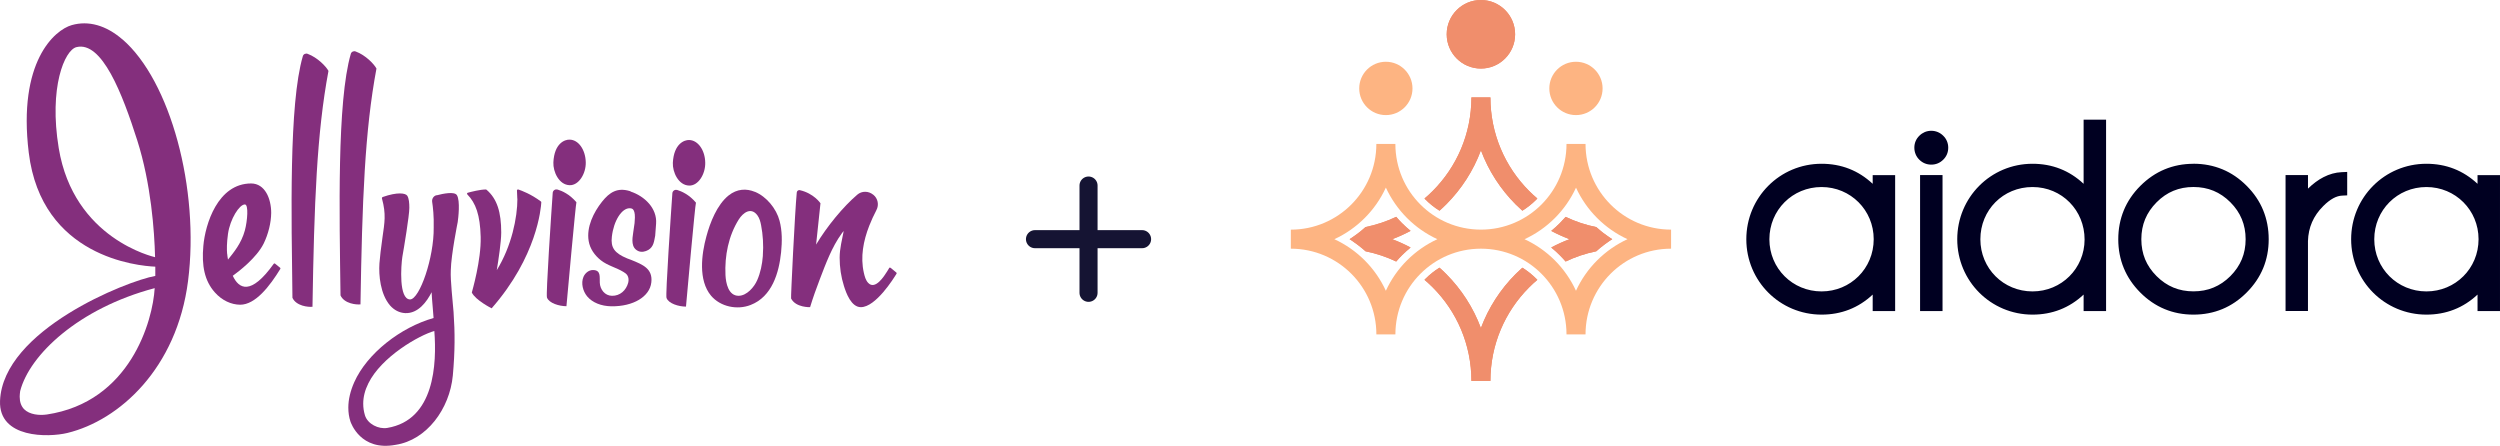 <svg xmlns="http://www.w3.org/2000/svg" width="415" height="74" viewBox="0 0 415 74" fill="none"><g clip-path="url(#clip0_8833_152)"><path d="M264.986 41.713C263.202 42.073 261.49 42.649 259.893 43.415C259.588 43.059 259.267 42.712 258.933 42.378C258.481 41.92 257.999 41.493 257.5 41.086C258.477 40.561 259.495 40.1 260.548 39.706C259.5 39.312 258.481 38.85 257.505 38.33C258.003 37.923 258.485 37.491 258.937 37.034C259.271 36.699 259.588 36.356 259.897 36.001C261.495 36.763 263.202 37.339 264.986 37.699C265.244 37.932 265.51 38.156 265.78 38.376L265.806 38.397L265.823 38.41L265.835 38.419L265.865 38.44L265.895 38.465L265.907 38.474L265.924 38.486L265.95 38.507L265.979 38.533L265.988 38.541L266.005 38.558L266.026 38.575H266.03L266.059 38.601H266.068L266.089 38.622L266.11 38.639L266.119 38.647L266.148 38.668H266.152L266.174 38.69L266.19 38.702L266.203 38.711L266.233 38.732L266.262 38.753L266.275 38.761L266.288 38.77L266.317 38.791L266.347 38.812L266.36 38.821L266.376 38.834L266.402 38.85H266.406L266.486 38.91H266.491L266.52 38.935H266.524L266.546 38.956L266.567 38.969L266.575 38.977L266.605 38.999L266.63 39.02L266.647 39.032L266.66 39.041L266.689 39.062L266.719 39.083L266.736 39.092L266.753 39.105L266.778 39.126L266.808 39.147L266.82 39.155L266.837 39.168L266.863 39.185H266.867L266.985 39.27H266.989L267.01 39.291L267.032 39.303H267.04L267.07 39.329L267.095 39.35L267.112 39.363L267.125 39.371L267.154 39.392L267.184 39.414L267.201 39.422L267.218 39.431L267.247 39.447L267.277 39.469L267.289 39.477L267.306 39.49L267.332 39.507H267.336L267.365 39.528H267.374L267.395 39.549L267.42 39.562H267.429L267.458 39.587H267.463L267.488 39.608L267.505 39.621L267.518 39.63L267.547 39.647L267.577 39.663L267.594 39.672L267.606 39.68L267.636 39.697L267.606 39.714L267.594 39.723L267.551 39.752L267.522 39.773L267.509 39.782L267.492 39.795L267.467 39.812H267.463L267.433 39.837H267.425L267.399 39.854L267.378 39.867H267.37L267.34 39.892H267.336L267.311 39.913L267.294 39.926L267.281 39.934L267.251 39.956L267.222 39.972L267.205 39.981L267.163 40.011L267.133 40.032L267.12 40.04L267.103 40.053L267.078 40.07L267.048 40.091H267.04L266.96 40.15H266.956L266.934 40.172L266.913 40.184H266.905L266.875 40.214L266.833 40.248L266.82 40.256L266.791 40.277L266.761 40.299L266.748 40.307L266.731 40.316C266.613 40.4 266.499 40.485 266.381 40.57L266.364 40.582L266.351 40.591C265.878 40.942 265.425 41.315 264.986 41.709V41.713ZM226.679 37.69C228.463 37.33 230.17 36.754 231.768 35.992C232.072 36.348 232.394 36.695 232.728 37.03C233.184 37.487 233.662 37.919 234.16 38.325C233.18 38.85 232.161 39.312 231.109 39.706C232.161 40.1 233.18 40.561 234.16 41.086C233.662 41.493 233.18 41.929 232.719 42.386C232.389 42.716 232.072 43.059 231.768 43.415C230.166 42.649 228.459 42.073 226.675 41.713C226.311 41.387 225.939 41.074 225.551 40.773H225.542L225.398 40.658L225.382 40.646L225.369 40.637L225.339 40.616L225.31 40.595L225.297 40.587L225.28 40.574L225.255 40.553L225.225 40.532L225.217 40.523L225.196 40.51L225.174 40.493H225.166L225.132 40.464L225.111 40.447L225.09 40.434H225.081L225.052 40.404L225.026 40.383L225.01 40.371L224.997 40.362L224.967 40.341L224.942 40.32L224.925 40.311L224.908 40.303L224.879 40.286L224.849 40.265L224.836 40.256L224.819 40.243L224.794 40.227L224.764 40.201H224.756L224.735 40.18L224.714 40.163H224.705L224.676 40.138H224.671L224.646 40.117L224.629 40.104L224.621 40.095L224.591 40.074L224.566 40.057L224.549 40.044L224.536 40.036L224.507 40.015L224.477 39.994L224.464 39.985L224.447 39.972L224.418 39.956L224.388 39.934L224.376 39.926L224.359 39.913L224.333 39.896H224.329L224.299 39.875H224.291L224.27 39.854L224.245 39.841H224.236L224.207 39.816H224.202L224.177 39.795L224.16 39.782L224.147 39.773L224.118 39.757L224.092 39.74L224.075 39.727L224.063 39.718L224.033 39.697L224.063 39.68L224.075 39.672L224.092 39.659L224.122 39.642L224.152 39.625L224.164 39.617L224.181 39.604L224.207 39.587H224.211L224.24 39.566H224.249L224.27 39.549L224.291 39.536H224.299L224.329 39.511H224.333L224.359 39.49L224.376 39.477L224.388 39.469L224.418 39.452L224.447 39.431L224.464 39.418L224.477 39.409L224.507 39.388L224.655 39.287L224.68 39.27H224.684C225.103 38.982 225.504 38.681 225.897 38.364C226.168 38.143 226.434 37.919 226.692 37.682L226.679 37.69ZM236.464 32.956C236.937 32.554 237.398 32.135 237.838 31.69C241.802 27.718 244.254 22.23 244.254 16.167H247.411C247.411 22.226 249.863 27.718 253.827 31.69C254.267 32.13 254.723 32.554 255.201 32.956L255.04 33.121C254.33 33.833 253.548 34.455 252.711 34.976C252.331 34.637 251.959 34.29 251.6 33.93C249.085 31.411 247.103 28.362 245.835 24.957C244.567 28.362 242.584 31.411 240.069 33.93C239.71 34.29 239.338 34.642 238.958 34.976C238.121 34.455 237.335 33.833 236.62 33.117L236.464 32.956ZM245.83 0C248.967 0 251.511 2.545 251.511 5.691C251.511 8.837 248.967 11.382 245.83 11.382C242.694 11.382 240.15 8.837 240.15 5.691C240.15 2.545 242.694 0 245.83 0ZM255.201 46.451C254.723 46.853 254.267 47.273 253.827 47.717C249.863 51.685 247.411 57.173 247.411 63.236H244.254C244.254 57.173 241.802 51.685 237.842 47.717C237.402 47.277 236.942 46.853 236.464 46.451L236.625 46.286C237.335 45.575 238.117 44.956 238.954 44.431C239.334 44.77 239.706 45.117 240.065 45.481C242.58 48.001 244.562 51.054 245.83 54.454C247.098 51.054 249.085 48.005 251.6 45.486C251.959 45.126 252.331 44.774 252.711 44.436C253.548 44.956 254.33 45.579 255.045 46.294L255.201 46.455V46.451Z" fill="#F08E6C"></path><path d="M230.052 10.252C232.491 10.252 234.473 12.233 234.473 14.681C234.473 17.128 232.495 19.106 230.052 19.106C227.609 19.106 225.631 17.124 225.631 14.681C225.631 12.237 227.609 10.252 230.052 10.252ZM214.273 38.122C218.196 38.122 221.746 36.53 224.316 33.956C226.886 31.385 228.475 27.828 228.475 23.895H231.633V23.924C231.641 27.845 233.226 31.39 235.787 33.951C238.361 36.53 241.912 38.118 245.834 38.118C249.757 38.118 253.311 36.526 255.881 33.956C258.438 31.39 260.028 27.845 260.04 23.933V23.89H263.198C263.198 27.82 264.787 31.377 267.357 33.951C269.922 36.526 273.473 38.118 277.399 38.118V41.281C273.473 41.281 269.922 42.873 267.357 45.443C264.787 48.022 263.198 51.579 263.198 55.508H260.04V55.466C260.028 51.549 258.443 48.009 255.885 45.448C253.316 42.869 249.761 41.281 245.839 41.281C241.916 41.281 238.361 42.873 235.796 45.443C233.23 48.014 231.645 51.558 231.637 55.479V55.508H228.479C228.479 51.575 226.89 48.018 224.325 45.448C221.75 42.873 218.2 41.281 214.278 41.281V38.118L214.273 38.122ZM230.052 31.144C229.185 33.032 227.993 34.739 226.544 36.187C225.094 37.639 223.39 38.838 221.505 39.706C223.386 40.574 225.09 41.768 226.539 43.216C227.989 44.669 229.185 46.379 230.052 48.268C230.918 46.383 232.11 44.677 233.56 43.225C235.014 41.772 236.717 40.574 238.602 39.706C236.722 38.838 235.014 37.644 233.568 36.191C232.119 34.739 230.922 33.028 230.056 31.144H230.052ZM253.066 39.706C254.947 40.57 256.65 41.768 258.1 43.216C259.55 44.673 260.746 46.379 261.613 48.268C262.479 46.379 263.671 44.673 265.121 43.225C266.575 41.772 268.278 40.574 270.163 39.706C268.278 38.838 266.575 37.644 265.125 36.191C263.675 34.743 262.483 33.037 261.617 31.152C260.75 33.041 259.558 34.747 258.109 36.196C256.659 37.648 254.956 38.842 253.07 39.71L253.066 39.706ZM261.608 10.252C264.051 10.252 266.03 12.233 266.03 14.681C266.03 17.128 264.051 19.106 261.608 19.106C259.165 19.106 257.187 17.124 257.187 14.681C257.187 12.237 259.165 10.252 261.608 10.252Z" fill="#FDB482"></path><path d="M310.866 51.634V48.899C308.49 51.126 305.629 52.227 302.383 52.227C295.459 52.227 289.889 46.659 289.889 39.718C289.889 32.778 295.438 27.185 302.383 27.185C305.633 27.185 308.49 28.286 310.866 30.513V29.069H314.594V51.638H310.866V51.634ZM411.271 51.634V48.899C408.896 51.126 406.035 52.227 402.784 52.227C395.861 52.227 390.29 46.659 390.29 39.718C390.29 32.778 395.84 27.185 402.784 27.185C406.035 27.185 408.892 28.286 411.271 30.513V29.069H414.999V51.638H411.271V51.634ZM411.441 39.706C411.441 34.896 407.62 31.047 402.784 31.047C397.949 31.047 394.128 34.879 394.128 39.718C394.128 44.558 397.974 48.374 402.784 48.374C407.594 48.374 411.441 44.563 411.441 39.706ZM380.319 29.065H383.126V31.309C383.967 30.492 384.829 29.852 385.708 29.404C386.685 28.904 387.678 28.629 388.684 28.582L389.635 28.54V32.431L388.764 32.474C388.308 32.495 387.826 32.639 387.331 32.905C386.795 33.198 386.232 33.63 385.662 34.205C384.838 35.023 384.221 35.912 383.798 36.877C383.384 37.834 383.155 38.88 383.122 40.007V51.626H379.402V29.056H380.315L380.319 29.065ZM364.114 27.18C365.834 27.18 367.436 27.49 368.916 28.104C370.391 28.713 371.739 29.632 372.948 30.848C374.165 32.067 375.082 33.418 375.687 34.9C376.295 36.386 376.604 37.991 376.604 39.714C376.604 41.438 376.3 43.034 375.687 44.516C375.078 45.985 374.165 47.336 372.952 48.551C371.739 49.771 370.395 50.69 368.92 51.304C367.44 51.918 365.834 52.227 364.114 52.227C362.394 52.227 360.809 51.922 359.329 51.308C357.85 50.694 356.502 49.779 355.289 48.56C354.08 47.349 353.167 45.998 352.554 44.52C351.941 43.038 351.633 41.438 351.633 39.723C351.633 38.008 351.941 36.395 352.554 34.908C353.163 33.426 354.08 32.075 355.293 30.86C356.51 29.645 357.858 28.726 359.334 28.112C360.813 27.498 362.406 27.189 364.114 27.189V27.18ZM364.114 31.042C362.905 31.042 361.794 31.254 360.783 31.673C359.773 32.092 358.839 32.728 357.998 33.579C357.148 34.434 356.51 35.37 356.092 36.382C355.673 37.394 355.462 38.508 355.462 39.714C355.462 40.921 355.673 42.031 356.087 43.042C356.51 44.059 357.148 44.995 357.994 45.837C358.843 46.684 359.777 47.319 360.792 47.738C361.802 48.158 362.909 48.365 364.114 48.365C365.319 48.365 366.426 48.158 367.436 47.738C368.455 47.319 369.393 46.684 370.243 45.837C371.088 44.986 371.726 44.05 372.145 43.042C372.563 42.031 372.775 40.917 372.775 39.71C372.775 38.503 372.563 37.39 372.145 36.378C371.726 35.357 371.088 34.421 370.243 33.574C369.393 32.723 368.459 32.088 367.445 31.669C366.435 31.25 365.323 31.042 364.114 31.042ZM348.695 51.634H345.88V48.899C343.505 51.126 340.643 52.227 337.397 52.227C330.474 52.227 324.903 46.654 324.903 39.718C324.903 32.783 330.448 27.185 337.397 27.185C340.647 27.185 343.505 28.286 345.88 30.513V19.863H349.608V51.638H348.695V51.634ZM346.041 39.769C346.049 34.921 342.287 31.047 337.397 31.047C332.507 31.047 328.741 34.874 328.741 39.718C328.741 44.563 332.57 48.374 337.397 48.374C342.224 48.374 346.032 44.541 346.041 39.769ZM322.46 29.98V51.634H318.732V29.065H322.46V29.98ZM320.596 21.71C320.972 21.71 321.327 21.782 321.665 21.921C321.995 22.057 322.299 22.26 322.565 22.523C322.84 22.79 323.051 23.09 323.191 23.429C323.335 23.768 323.407 24.128 323.407 24.509C323.407 25.292 323.128 25.97 322.57 26.516C322.295 26.782 321.995 26.99 321.657 27.125C321.327 27.261 320.968 27.329 320.592 27.329C320.215 27.329 319.86 27.261 319.526 27.125C319.192 26.99 318.888 26.787 318.613 26.516C318.339 26.245 318.127 25.94 317.992 25.597C317.853 25.254 317.781 24.89 317.781 24.509C317.781 24.128 317.853 23.768 317.996 23.425C318.136 23.094 318.347 22.79 318.622 22.523C318.892 22.256 319.197 22.057 319.514 21.921C319.86 21.782 320.215 21.71 320.592 21.71H320.596ZM311.035 39.706C311.035 34.896 307.214 31.047 302.379 31.047C297.543 31.047 293.718 34.879 293.718 39.718C293.718 44.558 297.564 48.374 302.379 48.374C307.193 48.374 311.035 44.563 311.035 39.706Z" fill="#000021"></path><path fill-rule="evenodd" clip-rule="evenodd" d="M226.679 37.69C228.462 37.33 230.17 36.754 231.768 35.992C232.072 36.348 232.393 36.695 232.727 37.03C233.184 37.487 233.661 37.919 234.16 38.325C233.179 38.85 232.161 39.312 231.108 39.706C232.161 40.1 233.179 40.561 234.16 41.086C233.661 41.493 233.18 41.929 232.719 42.386C232.389 42.716 232.072 43.059 231.768 43.415C230.166 42.649 228.458 42.073 226.675 41.713C226.311 41.387 225.939 41.074 225.55 40.773H225.542L225.398 40.658L225.381 40.646L225.369 40.637L225.339 40.616L225.309 40.595L225.297 40.587L225.28 40.574L225.254 40.553L225.225 40.532L225.216 40.523L225.199 40.51L225.174 40.493H225.17L225.136 40.464L225.115 40.447L225.094 40.434H225.085L225.056 40.404H225.052L225.026 40.383L225.009 40.371L224.997 40.362L224.967 40.341L224.937 40.32L224.921 40.311L224.904 40.303L224.874 40.286L224.844 40.265L224.832 40.256L224.815 40.243L224.789 40.227L224.76 40.201H224.751L224.73 40.18L224.709 40.163H224.705L224.675 40.138H224.671L224.646 40.117L224.625 40.104L224.616 40.095L224.587 40.074L224.561 40.057L224.544 40.044L224.532 40.036L224.502 40.015L224.472 39.994L224.46 39.985L224.443 39.972L224.418 39.956L224.388 39.934L224.375 39.926L224.358 39.913L224.333 39.896H224.329L224.299 39.875H224.291L224.27 39.854L224.244 39.841H224.236L224.206 39.816H224.202L224.177 39.795L224.16 39.782L224.151 39.773L224.122 39.757L224.096 39.74L224.079 39.727L224.067 39.718L224.037 39.697L224.067 39.68L224.079 39.672L224.096 39.659L224.126 39.642L224.155 39.625L224.164 39.617L224.181 39.604L224.206 39.587H224.21L224.24 39.566H224.248L224.27 39.549L224.291 39.536H224.299L224.329 39.511H224.333L224.358 39.49L224.375 39.477L224.388 39.469L224.418 39.452L224.443 39.431L224.46 39.418L224.472 39.409L224.502 39.388C224.553 39.354 224.603 39.32 224.65 39.287L224.675 39.27H224.68C225.098 38.982 225.5 38.681 225.893 38.364C226.163 38.143 226.429 37.919 226.687 37.682L226.679 37.69ZM264.986 41.713C263.202 42.073 261.49 42.649 259.892 43.415C259.588 43.059 259.267 42.712 258.933 42.378C258.481 41.92 257.999 41.493 257.5 41.086C258.481 40.561 259.495 40.1 260.547 39.706C259.499 39.312 258.481 38.85 257.504 38.33C258.003 37.923 258.485 37.491 258.937 37.034C259.271 36.699 259.588 36.356 259.897 36.001C261.494 36.763 263.202 37.339 264.986 37.699C265.243 37.932 265.51 38.156 265.78 38.376L265.806 38.397L265.822 38.41L265.835 38.419L265.865 38.44L265.894 38.465L265.907 38.474L265.924 38.486L265.949 38.507L265.979 38.533L265.987 38.541L266.004 38.558L266.025 38.575H266.03L266.059 38.601H266.068L266.089 38.622L266.11 38.639L266.118 38.647L266.148 38.668H266.152L266.173 38.69L266.19 38.702L266.203 38.711L266.232 38.732L266.262 38.753L266.279 38.761L266.292 38.77L266.321 38.791L266.351 38.812L266.363 38.821L266.38 38.834L266.406 38.85H266.41L266.49 38.91H266.494L266.524 38.935H266.528L266.549 38.956L266.571 38.969L266.579 38.977L266.609 38.999L266.634 39.02L266.651 39.032L266.664 39.041L266.693 39.062L266.723 39.083L266.735 39.092L266.752 39.105L266.782 39.126L266.811 39.147L266.824 39.155L266.841 39.168L266.866 39.185H266.871L266.989 39.27H266.993L267.014 39.291L267.035 39.303H267.044L267.074 39.329L267.099 39.35L267.116 39.363L267.128 39.371L267.158 39.392L267.188 39.414L267.205 39.422L267.221 39.431L267.251 39.447L267.281 39.469L267.293 39.477L267.31 39.49L267.336 39.507H267.34L267.369 39.528H267.378L267.399 39.549L267.424 39.562H267.433L267.462 39.587H267.467L267.492 39.608L267.509 39.621L267.522 39.63L267.551 39.647L267.577 39.663L267.593 39.672L267.606 39.68L267.636 39.697L267.606 39.714L267.593 39.723L267.551 39.752L267.522 39.773L267.509 39.782L267.492 39.795L267.467 39.812H267.462L267.433 39.837H267.424L267.399 39.854L267.378 39.867H267.369L267.34 39.892H267.336L267.31 39.913L267.293 39.926L267.281 39.934L267.251 39.956L267.221 39.972L267.205 39.981L267.162 40.011L267.133 40.032L267.12 40.04L267.103 40.053L267.078 40.07L267.048 40.091H267.04L266.959 40.15H266.955L266.934 40.172L266.913 40.184H266.904L266.875 40.214L266.833 40.248L266.82 40.256L266.79 40.277L266.761 40.299L266.744 40.307L266.727 40.316C266.609 40.4 266.494 40.485 266.376 40.57L266.359 40.582L266.347 40.591C265.873 40.942 265.421 41.315 264.981 41.709L264.986 41.713ZM255.201 46.451C254.723 46.853 254.267 47.273 253.827 47.717C249.862 51.685 247.411 57.173 247.411 63.236H244.253C244.253 57.173 241.802 51.685 237.842 47.717C237.402 47.277 236.941 46.853 236.464 46.451L236.624 46.286C237.334 45.575 238.116 44.956 238.953 44.431C239.334 44.77 239.706 45.117 240.065 45.481C242.58 48.001 244.562 51.054 245.83 54.454C247.098 51.054 249.085 48.005 251.6 45.486C251.959 45.126 252.331 44.774 252.711 44.436C253.548 44.956 254.33 45.579 255.044 46.294L255.201 46.455V46.451ZM236.464 32.956C236.937 32.554 237.398 32.135 237.837 31.69C241.802 27.718 244.253 22.23 244.253 16.167H247.411C247.411 22.226 249.862 27.718 253.827 31.69C254.267 32.13 254.723 32.554 255.201 32.956L255.04 33.121C254.33 33.833 253.548 34.455 252.711 34.976C252.331 34.637 251.959 34.29 251.6 33.93C249.085 31.411 247.102 28.362 245.834 24.957C244.566 28.362 242.584 31.411 240.069 33.93C239.71 34.29 239.338 34.642 238.957 34.976C238.121 34.455 237.334 33.833 236.62 33.117L236.464 32.956ZM245.83 0C248.966 0 251.511 2.545 251.511 5.691C251.511 8.837 248.966 11.382 245.83 11.382C242.694 11.382 240.149 8.837 240.149 5.691C240.149 2.545 242.694 0 245.83 0Z" fill="#F08E6C"></path><path d="M125.307 31.847C123.903 31.267 122.356 31.322 120.94 32.452C119.026 33.989 117.88 36.936 117.263 39.231C116.443 42.217 115.889 46.523 118.032 49.085C119.584 50.923 122.373 51.503 124.609 50.622C128.155 49.246 129.313 45.304 129.664 41.861C129.838 40.121 129.854 38.338 129.406 36.648C128.882 34.65 127.251 32.639 125.323 31.843H125.311L125.307 31.847ZM126.638 42.445C126.528 43.889 126.232 45.295 125.695 46.51C125.197 47.658 123.971 49.089 122.61 49.102C120.898 49.102 120.492 46.98 120.429 45.659C120.281 42.445 120.928 39.151 122.639 36.424C123.354 35.302 124.66 34.332 125.712 35.721C126.076 36.208 126.236 36.814 126.346 37.411C126.642 38.935 126.765 40.705 126.63 42.433L126.642 42.445H126.638Z" fill="#842F7D"></path><path d="M72.464 32.401C71.978 32.524 71.669 32.994 71.737 33.494C71.872 34.383 72.045 35.925 71.994 37.758C72.062 42.755 69.661 49.652 68.085 49.707C66.157 49.707 66.576 44.038 66.791 42.632C67.075 41.027 67.95 35.789 67.95 34.506C67.95 33.723 67.894 32.926 67.599 32.482C67.303 32.05 65.967 31.847 63.541 32.698C63.431 32.74 63.38 32.846 63.406 32.956C64.12 35.56 63.837 36.966 63.499 39.354C63.228 41.273 63.068 42.661 62.987 43.716C62.852 45.702 63.135 48.806 64.737 50.694C65.439 51.49 66.288 51.922 67.256 51.977C69.412 52.07 70.853 50.089 71.648 48.509C71.703 49.847 71.973 52.409 71.973 52.79C66.517 54.327 60.937 58.663 58.807 63.444C58.16 64.9 57.822 66.332 57.822 67.657C57.822 68.466 57.932 69.249 58.173 69.965C58.241 70.168 59.843 74.944 65.68 73.839C70.815 73.056 74.64 67.898 75.169 62.339C75.532 58.329 75.532 55.212 75.291 51.795C75.169 50.055 74.738 46.582 74.835 44.817C74.89 42.263 75.98 36.864 75.98 36.864C76.073 36.242 76.424 33.312 75.845 32.397C75.456 31.762 73.596 32.126 72.476 32.423L72.464 32.41V32.401ZM64.285 71.036C62.856 71.277 61.022 70.401 60.578 68.931C60.388 68.296 60.295 67.661 60.295 67.013C60.295 65.908 60.578 64.773 61.145 63.639C63.325 59.209 69.581 55.648 72.1 54.945C72.519 60.386 72.155 69.728 64.285 71.036Z" fill="#842F7D"></path><path d="M94.54 23.179C93.784 23.154 92.009 23.759 91.861 26.96C91.793 28.497 92.778 30.686 94.557 30.742C96.066 30.797 97.279 28.836 97.237 26.948C97.195 24.869 96.037 23.196 94.557 23.179H94.545H94.54Z" fill="#842F7D"></path><path d="M92.52 31.47C92.144 31.36 91.78 31.631 91.751 32.012C91.522 35.281 90.605 48.873 90.795 49.386C91.133 50.33 92.828 50.83 94.029 50.83C94.151 49.386 95.58 33.723 95.686 33.575C94.553 32.236 93.302 31.686 92.52 31.453V31.466V31.47Z" fill="#842F7D"></path><path d="M85.888 32.994C85.888 36.086 84.946 40.824 82.465 44.846C82.773 42.971 83.192 40.176 83.204 38.622C83.204 35.205 82.515 33.007 80.778 31.508C80.736 31.483 80.698 31.453 80.656 31.453C79.713 31.453 78.255 31.83 77.65 31.995C77.515 32.038 77.49 32.186 77.583 32.279C78.969 33.71 79.7 35.654 79.793 39.337C79.886 43.199 78.39 48.276 78.322 48.56C78.927 49.83 81.611 51.181 81.611 51.181C89.155 42.581 89.802 34.548 89.857 33.592C89.857 33.536 89.832 33.469 89.789 33.443C88.145 32.215 86.611 31.648 86.044 31.457C85.922 31.415 85.816 31.512 85.816 31.631L85.871 32.982L85.884 32.994H85.888Z" fill="#842F7D"></path><path d="M59.839 50.529C60.122 33.329 60.553 21.718 62.493 11.378C62.104 10.65 60.701 9.151 59.032 8.541C58.706 8.418 58.33 8.596 58.237 8.93C55.921 16.87 56.352 35.742 56.525 49.038C57.159 50.427 59.179 50.605 59.839 50.525V50.529Z" fill="#842F7D"></path><path d="M50.27 9.328C47.937 17.281 48.385 36.141 48.545 49.437C49.179 50.813 51.2 51.003 51.872 50.923C52.155 33.723 52.586 22.112 54.526 11.772C54.137 11.043 52.734 9.557 51.064 8.935C50.739 8.812 50.363 8.99 50.27 9.324V9.328Z" fill="#842F7D"></path><path d="M20.327 6.546C17.605 4.196 14.693 3.375 11.903 4.171C9.059 4.98 2.93 10.26 4.773 25.339C6.89 42.687 22.897 44.143 25.78 44.266V45.803C21.029 46.642 0.479 54.81 0.005 66.543C-0.236 72.793 8.036 72.632 11.176 71.874C19.799 69.783 29.355 61.17 31.215 46.654C33.168 31.385 28.278 13.389 20.327 6.534V6.546ZM7.74 68.809C6.582 68.982 4.908 68.851 3.995 67.919C3.509 67.407 3.268 66.717 3.268 65.84C3.268 65.557 3.31 65.26 3.348 64.921C4.9 58.9 13.053 51.177 25.678 47.832C25.37 53.205 21.65 66.746 7.74 68.813V68.809ZM25.759 42.7C25.543 42.632 12.229 39.676 9.748 24.581C8.091 14.524 10.72 8.325 12.685 7.825C16.929 6.771 20.314 15.549 22.791 23.323C25.07 30.492 25.636 38.334 25.742 42.708L25.754 42.695L25.759 42.7Z" fill="#842F7D"></path><path d="M112.381 31.538C112.005 31.428 111.641 31.699 111.612 32.08C111.384 35.349 110.454 48.941 110.64 49.453C110.978 50.398 112.673 50.897 113.873 50.897C113.996 49.453 115.407 33.79 115.53 33.642C114.41 32.304 113.146 31.754 112.377 31.521V31.533L112.381 31.538Z" fill="#842F7D"></path><path d="M114.389 30.805C115.911 30.86 117.111 28.9 117.069 27.011C117.044 24.932 115.856 23.259 114.389 23.242C113.633 23.217 111.858 23.823 111.693 27.024C111.625 28.561 112.61 30.75 114.389 30.805Z" fill="#842F7D"></path><path d="M104.687 31.766C104.645 31.754 104.607 31.741 104.565 31.724C102.502 31.089 101.196 31.898 99.928 33.494C98.542 35.247 97.329 37.678 97.718 40.002C97.933 41.298 98.728 42.407 99.738 43.203C100.883 44.109 102.27 44.393 103.5 45.147C103.728 45.282 103.956 45.443 104.121 45.672C104.362 46.036 104.391 46.51 104.282 46.93C103.943 48.2 102.921 49.132 101.585 49.102C100.397 49.089 99.603 48.035 99.565 46.917C99.522 45.943 99.78 44.825 98.419 44.825C97.747 44.825 97.126 45.325 96.855 45.96C96.411 47.014 96.762 48.335 97.46 49.187C98.322 50.224 99.793 50.821 101.488 50.846C105.114 50.889 107.849 49.254 108.119 46.892C108.39 44.596 106.703 43.923 104.763 43.14L104.117 42.898C101.999 42.022 101.352 41.103 101.568 39.295C101.864 36.661 103.2 34.557 104.518 34.569C104.882 34.569 105.03 34.692 105.11 34.798C105.245 34.959 105.406 35.323 105.393 36.106L105.338 37.038L105.11 38.617C104.949 39.685 104.721 41.141 105.972 41.683C106.496 41.912 107.118 41.776 107.616 41.493C108.521 40.951 108.572 40.061 108.762 39.13L108.91 37.144C109.113 34.553 106.957 32.541 104.679 31.796V31.77L104.687 31.766Z" fill="#842F7D"></path><path d="M38.628 45.791C39.681 45.033 42.589 42.793 43.764 40.443C44.546 38.838 45.002 36.975 45.019 35.34C45.019 32.99 43.996 30.466 41.693 30.454C36.139 30.454 34.064 37.233 33.755 40.824C33.459 44.093 33.945 46.603 35.657 48.53C36.87 49.894 38.392 50.567 39.863 50.584C42.411 50.584 44.782 47.493 46.532 44.643C46.575 44.575 46.558 44.495 46.507 44.453L45.657 43.762C45.59 43.707 45.497 43.72 45.442 43.788C41.617 49.136 39.647 47.933 38.65 45.799L38.637 45.786L38.628 45.791ZM37.699 42.107C37.644 41.391 37.631 40.366 37.846 38.825C38.197 36.339 39.748 33.926 40.649 33.938C41.295 33.938 41.067 36.691 40.649 38.245C40.07 40.404 38.764 41.946 37.846 43.093C37.779 42.687 37.724 42.352 37.711 42.119L37.699 42.107Z" fill="#842F7D"></path><path d="M148.807 45.253L147.89 44.495C147.754 44.385 147.661 44.414 147.607 44.482L147.539 44.605L147.268 45.05C146.77 45.846 145.286 48.183 144.128 46.968C143.697 46.523 143.536 45.875 143.401 45.295C142.796 42.649 143.321 39.977 144.289 37.491C144.639 36.602 145.045 35.721 145.489 34.87C145.945 34.006 145.73 32.939 144.977 32.334L144.935 32.308C144.166 31.686 143.063 31.673 142.319 32.308C139.973 34.307 137.293 37.559 135.472 40.599C135.713 38.262 136.199 33.74 136.199 33.74C136.199 33.74 135.095 32.093 132.775 31.567C132.534 31.512 132.289 31.69 132.264 31.944C131.955 35.129 131.253 49.496 131.321 49.547C132.103 51.084 134.474 50.99 134.474 50.99C134.947 49.437 135.497 47.899 136.076 46.388C137.061 43.822 138.084 41.014 139.715 38.774C139.825 38.626 139.918 38.478 140.053 38.355C139.77 39.841 139.394 41.218 139.381 42.755C139.381 44.359 139.61 45.956 140.096 47.48C140.472 48.696 141.321 50.99 142.898 50.99C145.379 50.99 148.355 46.21 148.828 45.426C148.87 45.359 148.853 45.291 148.786 45.236L148.798 45.249L148.807 45.253Z" fill="#842F7D"></path><path d="M180.697 48.606V30.801" stroke="#151433" stroke-width="3" stroke-miterlimit="10" stroke-linecap="round"></path><path d="M171.807 39.701H189.584" stroke="#151433" stroke-width="3" stroke-miterlimit="10" stroke-linecap="round"></path></g><defs><clipPath id="clip0_8833_152"><rect width="415" height="74" fill="white"></rect></clipPath></defs></svg>